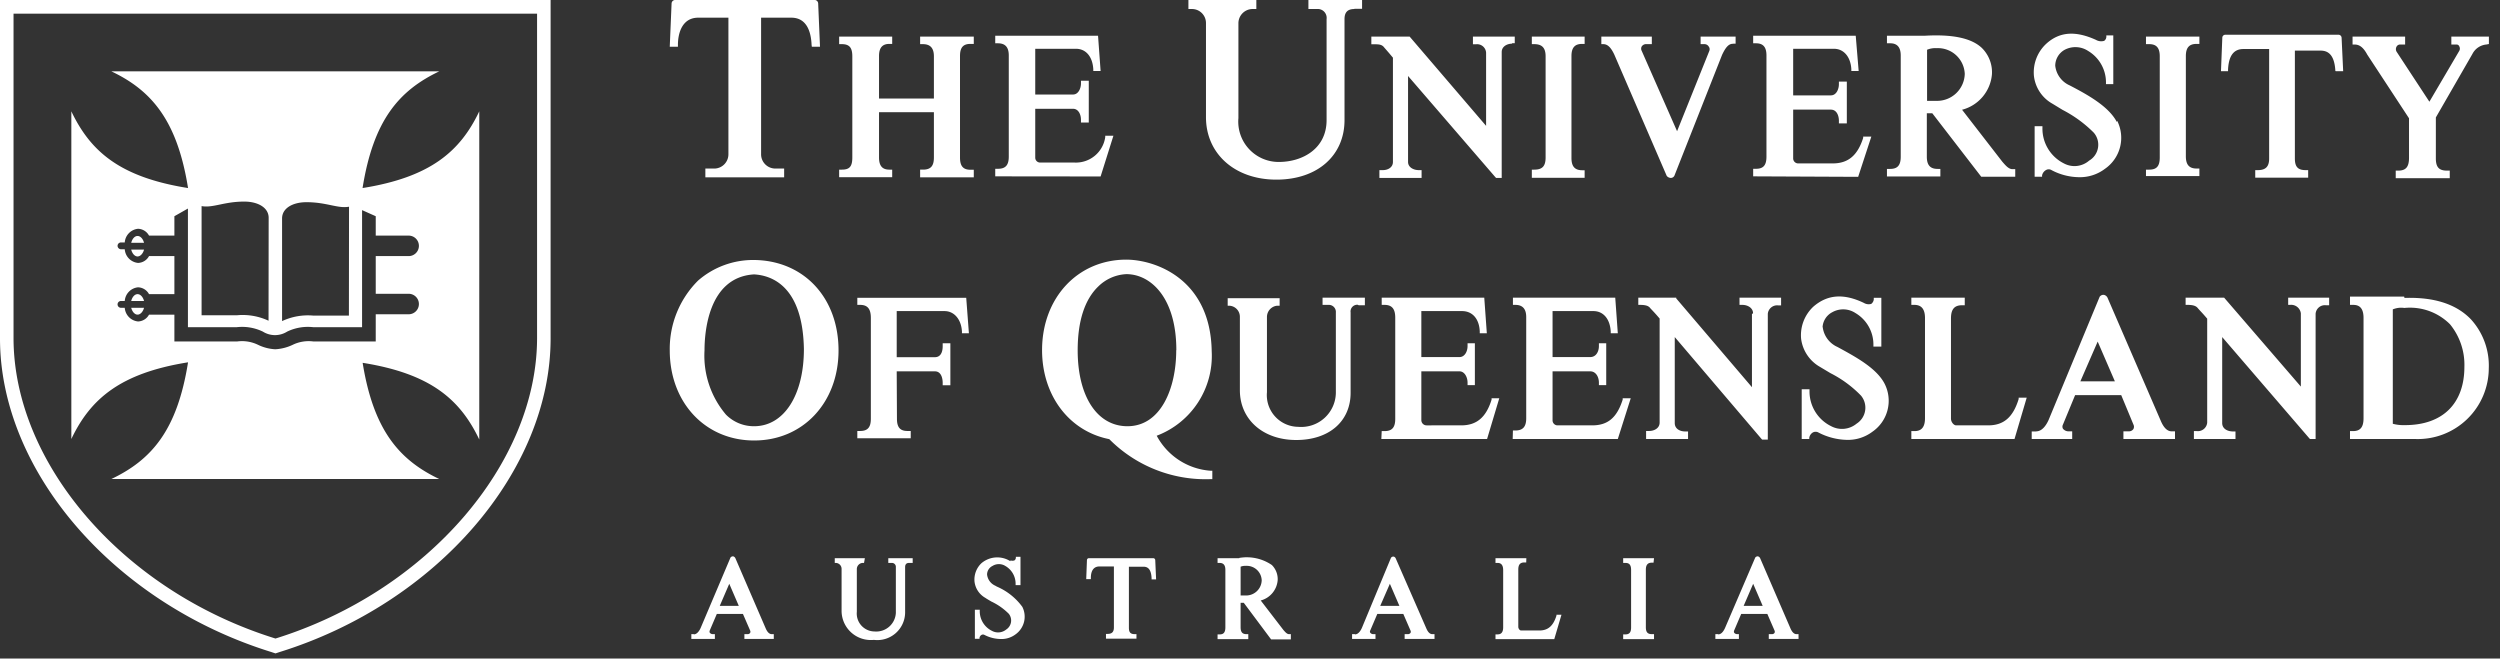 <svg xmlns="http://www.w3.org/2000/svg" width="205" height="54"><rect width="100%" height="100%" fill="#333333" stroke="none"/><path fill="#FFF" fill-rule="nonzero" d="M182.33 24.41h-3.11V25h.15c.46 0 .71.08.86.28l.17.19c.19.2.35.38.59.66v8.53a.77.77 0 0 1-.86.69h-.23V36h3.41v-.62h-.2c-.44 0-.89-.21-.89-.69v-7.05l7.15 8.31.05.05h.46V25.73a.76.76 0 0 1 .84-.7h.27v-.62h-3.36V25h.16a.8.8 0 0 1 .88.7v6l-6.29-7.29h-.05Zm-39.35 25.27.78-1.81.78 1.81h-1.56ZM140.89 52h-.23v.39h1.93V52h-.14a.32.32 0 0 1-.25-.12.23.23 0 0 1 0-.18l.58-1.36h2.14l.59 1.36a.22.22 0 0 1 0 .2.24.24 0 0 1-.19.1h-.28v.39h2.44V52h-.17c-.19 0-.36-.16-.5-.49l-2.48-5.74a.28.28 0 0 0-.18-.15.26.26 0 0 0-.22.1l-2.48 5.78c-.11.24-.29.52-.56.52m-5.26-6.25h-2.53v.39h.18c.22 0 .47.06.47.57v4.72c0 .4-.14.57-.47.57h-.18v.39h2.53V52h-.18c-.35 0-.49-.17-.49-.57v-4.72c0-.51.28-.57.49-.57h.14l.04-.37ZM124.04 36h8.62l1.06-3.34h-.66v.11c-.47 1.48-1.22 2.11-2.5 2.11h-2.84a.41.41 0 0 1-.41-.43v-4h3.09c.47 0 .71.47.71.93v.2h.6v-3.43h-.6v.23c0 .43-.22.9-.71.9h-3.09v-3.77h3.35c.81 0 1.36.64 1.42 1.67v.15h.58l-.21-2.92h-8.39V25h.2c.6 0 .89.34.89 1v8.3c0 .7-.28 1-.89 1h-.2l-.02.7Zm1.12 9.77h-2.53v.39h.16c.12 0 .47 0 .47.59v4.69c0 .52-.27.58-.47.58h-.16v.39h4.82l.59-2h-.41v.07c-.26.84-.69 1.22-1.4 1.22h-1.5c-.11 0-.23-.15-.23-.3v-4.69c0-.41.15-.59.5-.59h.15l.01-.35ZM113.27 36h8.67l1-3.34h-.63v.11c-.45 1.46-1.23 2.11-2.49 2.11H117a.43.43 0 0 1-.45-.43v-4h3.13c.41 0 .66.47.66.93v.2h.6v-3.43h-.6v.23c0 .43-.23.9-.66.9h-3.13v-3.77h3.34c.85 0 1.41.64 1.45 1.67v.15h.58l-.21-2.92h-8.41V25h.23c.61 0 .88.33.88 1.05v8.3c0 .71-.27 1-.88 1h-.23l-.03.65Zm-.09 13.68.79-1.81.78 1.81h-1.57ZM111.1 52h-.23v.39h1.92V52h-.19a.31.31 0 0 1-.24-.12.17.17 0 0 1 0-.18l.58-1.36h2.13l.59 1.36a.22.22 0 0 1 0 .2.26.26 0 0 1-.2.1h-.28v.39h2.45V52h-.18c-.2 0-.36-.16-.5-.49l-2.5-5.72a.25.25 0 0 0-.17-.15.24.24 0 0 0-.22.1l-2.39 5.76c-.11.24-.3.52-.56.52m-9.38-5.55a1 1 0 0 1 .43-.07 1.23 1.23 0 0 1 1.3 1.19 1.28 1.28 0 0 1-1.3 1.24h-.43v-2.36Zm-.11-.7h-1.78v.39h.17c.31 0 .47.18.47.57v4.72c0 .51-.25.57-.47.57h-.17v.39h2.52V52h-.15c-.34 0-.48-.17-.48-.57v-2h.26l2.24 3h1.62V52h-.15c-.17 0-.31-.17-.46-.34l-1.86-2.42a1.88 1.88 0 0 0 1.39-1.67 1.63 1.63 0 0 0-.48-1.24 3.64 3.64 0 0 0-2.67-.58m-12.49.15-.06 1.59h.38v-.1c0-.64.27-.94.7-.94h1.19v5c0 .37-.16.53-.52.53h-.13v.39h2.5V52h-.13c-.36 0-.49-.14-.49-.53v-5h1.18c.29 0 .64.1.68.94v.1h.37l-.07-1.59a.17.17 0 0 0-.15-.15h-5.3a.16.16 0 0 0-.15.15m-15.6-15.47h3.13c.61 0 .64.78.64.93v.21h.63v-3.44h-.63v.23c0 .15 0 .91-.64.91h-3.13v-3.78h3.92c.79 0 1.37.67 1.43 1.67v.15h.57l-.22-2.91H70.3V25h.23c.61 0 .88.33.88 1.07v8.27c0 .71-.27 1-.88 1h-.23v.6h4.38v-.6h-.27c-.6 0-.86-.3-.86-1l-.02-3.89Zm-2.61 15.32h-2.47v.39h.11a.49.49 0 0 1 .45.51v3.47a2.4 2.4 0 0 0 2.65 2.33 2.28 2.28 0 0 0 2.56-2.21V46.5c0-.16.06-.34.31-.34h.31v-.39h-2v.39h.28a.32.32 0 0 1 .34.34v3.76a1.61 1.61 0 0 1-1.75 1.52 1.47 1.47 0 0 1-1.45-1.61v-3.5a.51.51 0 0 1 .45-.51h.14l.07-.39Zm-11.9 3.91.78-1.81.78 1.81h-1.56ZM56.92 52h-.23v.39h1.93V52h-.17a.32.32 0 0 1-.25-.12.23.23 0 0 1 0-.18l.58-1.36h2.14l.59 1.36a.22.22 0 0 1 0 .2.24.24 0 0 1-.19.1h-.28v.39h2.41V52h-.17c-.19 0-.36-.16-.5-.49l-2.48-5.74a.28.28 0 0 0-.18-.15.26.26 0 0 0-.22.1l-2.45 5.78c-.11.24-.3.52-.57.52M10.76 24.68h1.05c-.08-.32-.29-.56-.53-.56-.24 0-.44.24-.52.56m1.05.56h-1.05c.08.32.29.56.52.56.23 0 .45-.24.53-.56m-1.05-5.33h1.05c-.08-.32-.29-.56-.53-.56-.24 0-.44.24-.52.56m1.05.56h-1.05c.08.32.29.56.52.56.23 0 .45-.24.53-.56M25.7 28a3 3 0 0 0-1.71.28 3.79 3.79 0 0 1-1.42.36 3.65 3.65 0 0 1-1.42-.37 3 3 0 0 0-1.7-.27H14.3v-2.2h-2.08a1.06 1.06 0 0 1-.9.56 1.21 1.21 0 0 1-1.09-1.12h-.31a.28.28 0 0 1 0-.56h.31a1.21 1.21 0 0 1 1.09-1.12c.378.012.722.226.9.56h2.08V21h-2.08a1.06 1.06 0 0 1-.9.56 1.21 1.21 0 0 1-1.09-1.12h-.31a.29.29 0 0 1-.28-.28.28.28 0 0 1 .28-.28h.31a1.21 1.21 0 0 1 1.09-1.12c.378.012.722.226.9.56h2.08v-1.59l1.11-.63v9.73h4a3.91 3.91 0 0 1 2.14.36 1.87 1.87 0 0 0 2 0 3.91 3.91 0 0 1 2.14-.36h4v-9.6l1.12.5v1.59h2.7a.84.84 0 1 1 0 1.68h-2.7v3.09h2.7a.84.84 0 1 1 0 1.68h-2.7V28H25.7Zm2.91-2.12H25.7a5 5 0 0 0-2.57.45v-8.42c0-.83.86-1.33 2-1.33 1.67 0 2.57.54 3.49.37l-.01 8.93Zm-6.59.42a5 5 0 0 0-2.57-.45h-2.92V16.9c.93.17 1.83-.37 3.5-.37 1.13 0 2 .5 2 1.33l-.01 8.44Zm7.71 3.45c5.58.89 8 3 9.57 6.29V9.13c-1.56 3.28-4 5.4-9.57 6.29.89-5.58 3-8 6.29-9.57H9.13c3.28 1.56 5.4 4 6.29 9.57-5.59-.89-8-3-9.57-6.29V36c1.56-3.28 4-5.4 9.57-6.29-.89 5.59-3 8-6.29 9.57h26.89c-3.28-1.56-5.4-4-6.29-9.57m14.31-2c0 10.28-9 20.77-21.45 24.65C10.08 48.48 1.11 37.99 1.11 27.71V1.12h42.93v26.59Zm1.11 0V0H0v27.75c0 10.9 9.36 21.72 22.26 25.72l.33.11.33-.11c12.88-4 22.23-14.83 22.23-25.72M66.57 3.83h.67L67.09.27a.3.3 0 0 0-.25-.27H55.33a.3.3 0 0 0-.26.27l-.15 3.56h.67v-.15c0-1 .37-2.23 1.66-2.23h2.48v11.18a1.17 1.17 0 0 1-1.09 1.19h-.8v.72h6.46v-.72h-.79a1.17 1.17 0 0 1-1.1-1.19V1.45h2.48c1.29 0 1.62 1.21 1.66 2.23l.02.15Zm-.65 24.79c0 3.79-1.64 6.33-4.08 6.33h-.05a3.21 3.21 0 0 1-2.26-.95 7.47 7.47 0 0 1-1.76-5.27c0-1.41.28-6 4.06-6.23 1.49.08 4 1 4.09 6.12m2.84.11c0-4.31-2.84-7.36-6.91-7.41a6.87 6.87 0 0 0-4.61 1.69 7.9 7.9 0 0 0-2.32 5.72c0 4.28 2.91 7.39 6.92 7.39s6.92-3.11 6.92-7.39m6.69-14.19h4.4v-.62h-.27c-.61 0-.86-.31-.86-1V4.6c0-.71.26-1 .86-1h.27V3h-4.4v.62h.23c.61 0 .9.33.9 1v3.46h-4.5V4.6c0-.69.28-1 .85-1h.23V3h-4.35v.62h.22c.62 0 .86.29.86 1v8.29c0 .75-.23 1-.86 1h-.22v.62h4.35v-.62h-.23c-.59 0-.85-.32-.85-1V9.2h4.5v3.71c0 .72-.27 1-.9 1h-.23v.63Zm7.4 31.48a2 2 0 0 0-2.38.17c-.405.39-.61.94-.56 1.5a1.76 1.76 0 0 0 .88 1.33c.16.11.34.21.51.31a5.06 5.06 0 0 1 1.42 1 .88.88 0 0 1-.21 1.29 1.05 1.05 0 0 1-1.17.11 1.79 1.79 0 0 1-1-1.62V50h-.4v2.38h.38v-.08a.34.34 0 0 1 .17-.24.24.24 0 0 1 .23 0 3 3 0 0 0 1.36.34 1.9 1.9 0 0 0 1.19-.38 1.78 1.78 0 0 0 .56-2.26 5.07 5.07 0 0 0-2.09-1.66l-.12-.07a1.13 1.13 0 0 1-.68-.92.79.79 0 0 1 .44-.7 1 1 0 0 1 1.06 0c.521.301.842.858.84 1.46v.11h.4v-2.32h-.38v.09a.29.29 0 0 1-.11.2.46.46 0 0 1-.33 0m7.39-31.48 1.05-3.34h-.67v.11a2.43 2.43 0 0 1-2.5 2.09h-2.84a.4.4 0 0 1-.4-.41v-4h3.1c.44 0 .65.47.65.9v.23h.64V6.62h-.64v.22c0 .38-.2.91-.65.91h-3.1V4h3.34c.81 0 1.36.64 1.42 1.67v.15h.6l-.21-2.89h-8.43v.62h.22c.61 0 .89.33.89 1v8.29c0 .71-.27 1-.89 1h-.22v.62l8.64.01Zm6.2 14.26c0 3.09-1.25 6.22-4 6.22-2.48 0-4.08-2.44-4.08-6.22 0-2.43.59-4.19 1.7-5.25a3.51 3.51 0 0 1 2.29-1c2 0 4.1 1.93 4.1 6.23m2.9.1c-.09-5.94-4.62-7.51-7-7.52-4 0-6.91 3.15-6.91 7.42 0 3.72 2.22 6.65 5.51 7.3a11.13 11.13 0 0 0 8.29 3.28h.16v-.69h-.15a5.44 5.44 0 0 1-4.41-2.87 7 7 0 0 0 4.51-6.92M111.06.72h.63V0h-4.4v.74h.7a.73.73 0 0 1 .79.83v8.28c0 2.36-2 3.43-3.91 3.43a3.31 3.31 0 0 1-3.32-3.6V1.9a1.17 1.17 0 0 1 1.12-1.16h.35V0h-5.57v.74h.33a1.15 1.15 0 0 1 1.11 1.16v7.71c0 3 2.37 5.12 5.77 5.12 3.4 0 5.59-2 5.59-4.88V1.57c0-.57.26-.83.81-.83m.35 24.29h.51v-.62h-3.47V25h.46a.58.58 0 0 1 .63.63v6.59a2.84 2.84 0 0 1-3.09 2.78 2.6 2.6 0 0 1-2.56-2.84V26a.93.93 0 0 1 .82-.93h.22v-.62h-4.26v.62h.16a.91.91 0 0 1 .84.93v6c0 2.4 1.9 4.08 4.62 4.08s4.46-1.55 4.46-3.87v-6.59a.55.55 0 0 1 .58-.63m12.65-21.45h.23V3h-3.43v.63h.25a.74.74 0 0 1 .83.69v6L115.59 3h-3.14v.63h.16c.44 0 .7 0 .9.27l.4.46.31.37v8.55c0 .46-.43.67-.83.67h-.28v.64h3.46v-.64h-.23c-.43 0-.88-.23-.88-.67V6.23l7.17 8.31.05.05h.46V4.27c0-.46.44-.69.86-.69m1.61 11h4.33v-.62h-.2c-.61 0-.88-.32-.88-1V4.6c0-.7.28-1 .88-1h.2V3h-4.33v.62h.2c.65 0 .93.32.93 1v8.29c0 .72-.27 1-.93 1h-.2v.67Zm16.55-11h.16V3h-2.87v.62h.32a.4.4 0 0 1 .34.19.36.36 0 0 1 .06.35l-2.65 6.6-2.9-6.59a.38.38 0 0 1 0-.36.43.43 0 0 1 .31-.19h.52V3h-4.14v.62h.16c.35 0 .62.26.9.85l4.3 9.95a.45.45 0 0 0 .34.17.33.33 0 0 0 .29-.18l3.91-9.91c.31-.66.56-.91.89-.91m1.56 22.16v6l-6.21-7.28v-.06h-3.11V25h.11c.48 0 .73.07.88.28l.17.18c.19.2.35.38.59.66v8.53c0 .47-.45.69-.86.69h-.25V36h3.44v-.62h-.23c-.43 0-.86-.21-.86-.69v-7.05l7.12 8.36.05.05h.46V25.73a.77.77 0 0 1 .84-.69h.25v-.63h-3.41V25h.23c.44 0 .88.25.88.69m8.62-11.19 1.08-3.3h-.67v.11c-.46 1.44-1.23 2.09-2.5 2.09h-2.83a.41.41 0 0 1-.41-.41v-4h3.09c.52 0 .66.57.66.9v.23h.65V6.69h-.65v.22c0 .35-.18.91-.66.91h-3.09V4h3.34c.81 0 1.37.66 1.43 1.67v.15h.6l-.24-2.89h-8.41v.62h.23c.6 0 .86.32.86 1v8.29c0 .72-.26 1-.86 1h-.23v.62l8.61.04Zm-2.92 12.35a1.48 1.48 0 0 1 .8-1.25 1.82 1.82 0 0 1 1.88.06 3 3 0 0 1 1.49 2.6v.16h.65v-4h-.62v.13a.53.53 0 0 1-.21.37.76.76 0 0 1-.6-.08c-1.67-.8-3-.69-4.15.31a3.21 3.21 0 0 0-1 2.62 3.1 3.1 0 0 0 1.54 2.31l.87.52a9.37 9.37 0 0 1 2.51 1.85 1.55 1.55 0 0 1-.37 2.29 1.88 1.88 0 0 1-2.08.21 3.17 3.17 0 0 1-1.78-2.88v-.15h-.64V36h.62v-.11a.62.62 0 0 1 .3-.43.47.47 0 0 1 .44 0 5.3 5.3 0 0 0 2.37.61 3.33 3.33 0 0 0 2.07-.67 3.08 3.08 0 0 0 1-3.93c-.64-1.25-2.3-2.16-3.63-2.89l-.24-.13a2.06 2.06 0 0 1-1.21-1.65m9.34-18.53h-.78V4.08a1.73 1.73 0 0 1 .78-.13 2.2 2.2 0 0 1 2.31 2.11 2.27 2.27 0 0 1-2.31 2.21m3.66 6.22h2.79v-.62h-.23c-.31 0-.56-.3-.83-.61L160.89 9a3.29 3.29 0 0 0 2.45-2.92 2.8 2.8 0 0 0-.83-2.15c-.85-.8-2.38-1.13-4.67-1h-3.11v.62h.27c.58 0 .86.34.86 1v8.3c0 .7-.26 1-.86 1h-.27v.62h4.38v-.62h-.23c-.61 0-.88-.32-.88-1V9.29h.45l4.01 5.2ZM165.19 36l1-3.39h-.66v.11c-.46 1.5-1.23 2.16-2.5 2.16h-2.62c-.21 0-.43-.28-.43-.55v-8.22c0-.75.28-1.08.91-1.08h.22v-.62h-4.38V25h.25c.58 0 .87.35.87 1.08v8.22c0 .94-.5 1.05-.87 1.05h-.25V36h8.46Zm5.4-4.73 1.42-3.26 1.41 3.26h-2.83Zm-3.62 4.11h-.37V36h3.32v-.63h-.3a.58.58 0 0 1-.46-.22.36.36 0 0 1 0-.33l1-2.42h3.78l1 2.41a.4.4 0 0 1 0 .37.44.44 0 0 1-.36.19h-.46V36h4.23v-.63h-.27c-.35 0-.65-.28-.9-.87l-4.36-10.08a.43.43 0 0 0-.29-.24.37.37 0 0 0-.36.16l-4.19 10.11c-.19.42-.53.92-1 .92m6.6-25.37c-.67-1.27-2.35-2.21-3.87-3a2 2 0 0 1-1.18-1.61 1.5 1.5 0 0 1 .76-1.3 1.89 1.89 0 0 1 1.94.09 3 3 0 0 1 1.46 2.56v.16h.6v-4h-.57v.13a.42.42 0 0 1-.18.32.85.85 0 0 1-.67-.08c-1.7-.77-3-.67-4.09.33a3.2 3.2 0 0 0-1 2.61 3 3 0 0 0 1.53 2.3l.82.5a10.21 10.21 0 0 1 2.56 1.87 1.51 1.51 0 0 1-.38 2.29 1.83 1.83 0 0 1-2.05.24 3.19 3.19 0 0 1-1.78-2.91v-.15h-.64v4.14h.61v-.11a.66.66 0 0 1 .35-.45.43.43 0 0 1 .39 0 4.93 4.93 0 0 0 2.29.6 3.4 3.4 0 0 0 2.13-.69 3.09 3.09 0 0 0 1-3.93m2.36 4.53h4.38v-.62h-.23c-.61 0-.88-.32-.88-1V4.6c0-.7.28-1 .88-1h.23V3h-4.38v.62h.27c.6 0 .86.32.86 1v8.29c0 .72-.26 1-.86 1h-.27v.53Zm15.57-8.6h.6l-.13-2.76a.26.26 0 0 0-.22-.23h-9.34a.25.25 0 0 0-.22.22l-.11 2.77h.58v-.15c.06-1.13.47-1.67 1.26-1.67h2.11V13c0 .66-.28.95-.93.95h-.21v.62h4.34v-.62h-.21c-.63 0-.88-.27-.88-.95V4.15h2.09c.49 0 1.15.17 1.23 1.67l.04.02Zm5.64 19.41a4.64 4.64 0 0 1 3.72 1.34 5.25 5.25 0 0 1 1.18 3.49c0 3-1.77 4.78-4.87 4.78a3.41 3.41 0 0 1-1-.11v-9.38a1.76 1.76 0 0 1 .93-.12m0-.93h-4.44V25h.25c.37 0 .86.11.86 1.07v8.23c0 .72-.26 1.05-.86 1.05h-.25V36h5.38a5.82 5.82 0 0 0 6-5.8 5.63 5.63 0 0 0-1.45-4c-1.19-1.25-3-1.85-5.46-1.77m6.92-20.82V3h-3.08v.65h.44a.24.24 0 0 1 .21.15.37.37 0 0 1 0 .37l-2.45 4.17-2.69-4.1a.42.42 0 0 1 0-.42.33.33 0 0 1 .28-.17h.42V3h-4.31v.65h.15c.29 0 .66.09 1.05.82l3.43 5.23v3.24c0 .75-.26 1.05-.88 1.05h-.21v.62h4.43v-.62h-.23c-.65 0-.91-.28-.91-1V9.63l3-5.21a1.43 1.43 0 0 1 1.14-.77l.21-.04Z"/></svg>